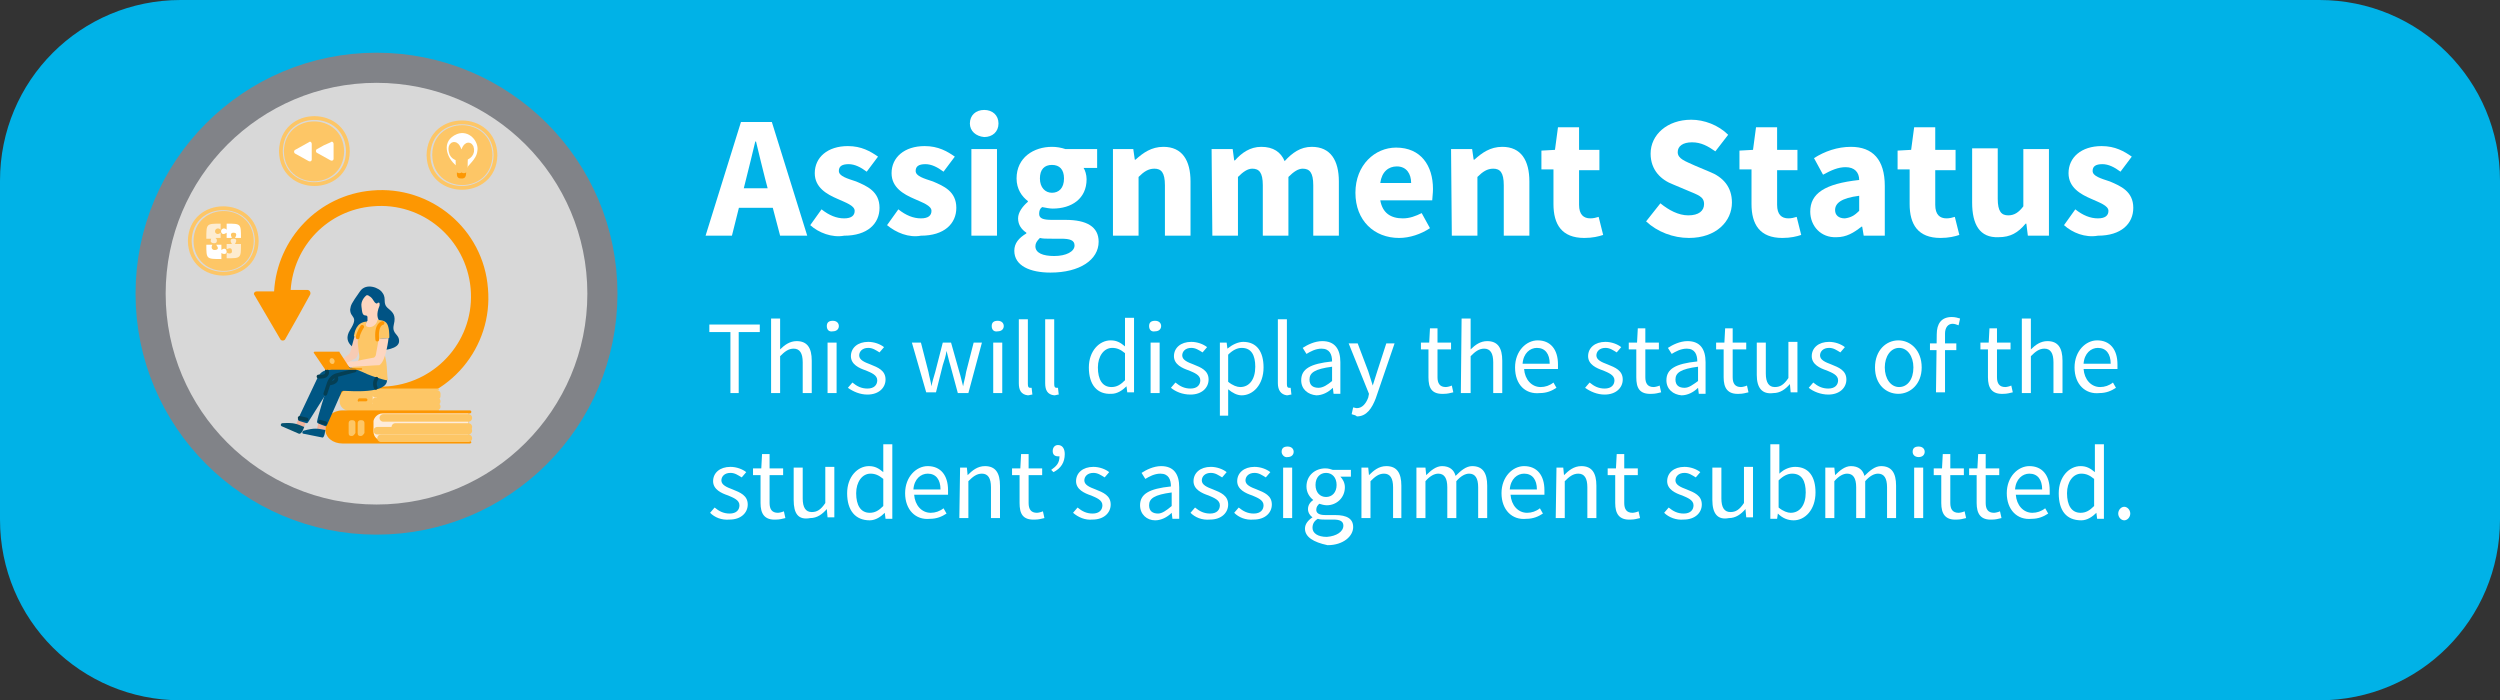 <?xml version="1.0" encoding="utf-8"?>
<!-- Generator: Adobe Illustrator 25.2.1, SVG Export Plug-In . SVG Version: 6.00 Build 0)  -->
<svg version="1.1" id="Layer_1" xmlns="http://www.w3.org/2000/svg" xmlns:xlink="http://www.w3.org/1999/xlink" x="0px" y="0px"
	 viewBox="0 0 332 93" style="enable-background:new 0 0 332 93;" xml:space="preserve">
<rect x="0" y="0" width="332" height="93" fill="#333333" stroke="none"/>
<style type="text/css">
	.st0{fill:#00B2E7;}
	.st1{fill:#D8D8D8;stroke:#818388;stroke-width:4;}
	.st2{fill:#FD9702;}
	.st3{fill:#FDC666;}
	.st4{fill:#FDECDB;}
	.st5{fill:none;stroke:#FDC666;stroke-linecap:round;stroke-miterlimit:10;}
	.st6{fill:#F0B39C;}
	.st7{fill:#045170;}
	.st8{fill:#005681;}
	.st9{fill:#005384;}
	.st10{fill:#FDD6C0;}
	.st11{fill:#005684;}
	.st12{fill:#F7CBB4;}
	.st13{fill:none;stroke:#053F54;stroke-width:0.5;stroke-linecap:round;stroke-miterlimit:10;}
	.st14{fill:none;stroke:#FD9702;stroke-width:0.5;stroke-linecap:round;stroke-miterlimit:10;}
	.st15{fill:none;stroke:#FDC666;stroke-width:0.5;stroke-miterlimit:10;}
	.st16{fill:#FFFFFF;}
	.st17{fill:#FDECD0;}
</style>
<desc>Created with Sketch.</desc>
<g id="Page-1">
	<g id="block4m-dn">
		<path id="Rectangle-Copy-3" class="st0" d="M24,0h284c13.3,0,24,10.7,24,24v45c0,13.3-10.7,24-24,24H24C10.7,93,0,82.3,0,69V24
			C0,10.7,10.7,0,24,0z"/>
		<g id="Oval" transform="translate(20, 9)">
			<circle id="path-1" class="st1" cx="30" cy="30" r="30"/>
		</g>
		<g>
			<path class="st2" d="M34.1,38.7l2.3,0c0.4-7,5.9-12.8,13-13.4c7.8-0.7,14.8,5.1,15.4,13c0.7,7.8-5.1,14.8-13,15.4
				c-2.5,0.2-5-0.2-7.2-1.3c-0.6-0.3-0.8-1-0.6-1.5c0.3-0.6,1-0.8,1.5-0.6c1.9,0.9,4,1.2,6.1,1c6.6-0.6,11.5-6.4,10.9-13
				c-0.6-6.6-6.4-11.5-13-10.9c-6,0.5-10.5,5.3-10.9,11.1l2.2,0c0.3,0,0.5,0.3,0.4,0.6l-1.6,2.9L37.9,45c-0.1,0.3-0.6,0.3-0.7,0
				l-1.7-2.9l-1.7-2.9C33.6,39,33.8,38.7,34.1,38.7z"/>
			<g id="_x3C_Group_x3E__00000034791534703184507190000016995712744274724497_">
				<path id="_x3C_Path_x3E__00000167385906909606676070000017240972750715837592_" class="st3" d="M58.3,54.5
					c0,0.1-0.1,0.1-0.1,0.1H46.6c-0.9,0-1.5-0.6-1.5-1.3v-0.4c0-0.7,0.7-1.3,1.5-1.3h11.6c0.1,0,0.1,0.1,0.1,0.1v0
					c0,0.1-0.1,0.1-0.1,0.1H58v2.5h0.1C58.2,54.4,58.3,54.4,58.3,54.5L58.3,54.5z"/>
				<path id="_x3C_Path_x3E__00000112602075080695153720000011409952749078889858_" class="st4" d="M50.3,51.9H58v2.5h-7.8
					c-0.4,0-0.7-0.3-0.7-0.7v-1C49.5,52.3,49.8,51.9,50.3,51.9z"/>
				<path id="_x3C_Path_x3E__00000139272152309984407680000003669578909212855175_" class="st2" d="M47.5,53.2L47.5,53.2
					c0-0.1,0.1-0.3,0.2-0.3h0.9c0.1,0,0.2,0.1,0.2,0.2v0c0,0.1-0.1,0.2-0.2,0.2h-0.9C47.6,53.4,47.5,53.3,47.5,53.2z"/>
				
					<line id="_x3C_Path_x3E__00000178170872827958139860000005096117648890301874_" class="st5" x1="49.9" y1="52.3" x2="58" y2="52.3"/>
				
					<line id="_x3C_Path_x3E__00000093143134628764753640000006917930311914040973_" class="st5" x1="50.5" y1="52.6" x2="58" y2="52.6"/>
				
					<line id="_x3C_Path_x3E__00000124160763111552018890000003941713497465124528_" class="st5" x1="49.9" y1="53.3" x2="58" y2="53.3"/>
				
					<line id="_x3C_Path_x3E__00000146474926618906314040000008292262119583078046_" class="st5" x1="49.8" y1="54" x2="58" y2="54"/>
			</g>
			<g id="_x3C_Group_x3E__00000130613895940526032400000009354162714318327681_">
				<path id="_x3C_Path_x3E__00000100355916484724687010000017148839761101638809_" class="st2" d="M62.6,58.7
					c0,0.1-0.1,0.2-0.2,0.2H45.5c-1.3,0-2.3-0.8-2.3-1.9v-0.6c0-1,1-1.9,2.3-1.9h16.9c0.1,0,0.2,0.1,0.2,0.2v0
					c0,0.1-0.1,0.2-0.2,0.2h-0.2v3.6h0.2C62.5,58.6,62.6,58.7,62.6,58.7L62.6,58.7z"/>
				<path id="_x3C_Path_x3E__00000087392919549472076420000008445200967824670374_" class="st4" d="M50.8,54.9l11.4,0v3.6H50.8
					c-0.7,0-1.2-0.5-1.2-1.2v-1.4C49.7,55.4,50.2,54.9,50.8,54.9z"/>
				<path id="_x3C_Path_x3E__00000173125560280626251190000012190472355068770222_" class="st3" d="M47.9,57.9L47.9,57.9
					c-0.3,0-0.4-0.1-0.4-0.4v-1.3c0-0.2,0.1-0.4,0.4-0.4h0.1c0.2,0,0.4,0.1,0.4,0.4v1.3C48.2,57.8,48.1,57.9,47.9,57.9z"/>
				<path id="_x3C_Path_x3E__00000099625251517633073330000002193134208948347831_" class="st3" d="M46.7,57.9L46.7,57.9
					c-0.3,0-0.4-0.1-0.4-0.4v-1.3c0-0.2,0.1-0.4,0.4-0.4h0.1c0.2,0,0.4,0.1,0.4,0.4v1.3C47,57.8,46.9,57.9,46.7,57.9z"/>
				
					<line id="_x3C_Path_x3E__00000090981234388938485740000004232786686920309165_" class="st5" x1="50.9" y1="55.5" x2="62.2" y2="55.5"/>
				
					<line id="_x3C_Path_x3E__00000067948751744065027740000017808118004324651709_" class="st5" x1="52.5" y1="56.7" x2="62.2" y2="56.7"/>
				
					<line id="_x3C_Path_x3E__00000011733190973667769690000008688769274277810076_" class="st5" x1="50.1" y1="57.2" x2="62.2" y2="57.2"/>
				
					<line id="_x3C_Path_x3E__00000011711974012639607200000009520714666978372509_" class="st5" x1="50.6" y1="58.2" x2="62.2" y2="58.2"/>
			</g>
			<g>
				<polygon id="_x3C_Path_x3E__00000134939520172373192170000017487192426100516766_" class="st6" points="39.7,55.5 39.3,56.4 
					40.4,56.7 40.7,55.9 				"/>
				<path id="_x3C_Path_x3E__00000026861882546704235400000005430326698264313485_" class="st7" d="M40.4,56.7
					c-1-0.4-1.3-0.6-2.9-0.5c-0.2,0-0.3,0.3-0.1,0.4l2.3,1C40.1,57.7,40.4,56.7,40.4,56.7z"/>
				<polygon id="_x3C_Path_x3E__00000073703780457394651770000002645682704439587756_" class="st6" points="42.3,56 42.1,57 
					43.2,57.1 43.3,56.3 				"/>
				<path id="_x3C_Path_x3E__00000041279731810572686050000004280065745927387009_" class="st8" d="M43.2,57.1
					c-1.1-0.2-1.4-0.3-2.9,0.1c-0.2,0.1-0.2,0.4,0,0.4l2.5,0.5C43.1,58.2,43.2,57.1,43.2,57.1z"/>
				<path class="st9" d="M50.8,46.5c0,0,2.2-0.1,2.2-1.2c0-1-1-0.9-0.7-2.2c0.3-1.2-0.1-1.6-0.7-2.1c-0.9-0.7-0.2-1.3-0.8-2.1
					c-0.4-0.7-2.2-1.4-3-0.2c-1.2,1.7-1.2,1.8-1.3,2.4c0,1.2,1.2,0.8,0,2.7c-1.2,1.9,0.9,2.8,2.5,3.2C50.6,47.5,50.8,46.5,50.8,46.5
					z"/>
				<path class="st10" d="M49,39.3c-0.1-0.1-0.2-0.1-0.3-0.1c-0.3,0.2-0.8,0.8-0.7,1.5c0.1,0.8,0.1,1.2,0.6,1.2
					c0.1,0,0.2,0.1,0.2,0.2l0,0.5c0,0-0.1,0.1-0.1,0.1l-0.6,1c-0.1,0.1-0.1,0.2,0,0.3l0.7,0.8c0.1,0.1,0.3,0.1,0.4,0l1.1-2.1
					c0-0.1,0-0.1,0-0.2c-0.1-0.2-0.4-0.7,0.1-1.9c0-0.1,0.1-0.5-0.2-0.4c-0.1,0-0.1,0.2-0.2,0.1C49.6,40.2,49.6,39.6,49,39.3z"/>
				<path class="st11" d="M46.2,48.5l-3,0.7c-0.4,0.1-0.7,0.4-0.9,0.7l-2.7,5.7c-0.1,0.1,0,0.2,0.1,0.3l1,0.3c0.1,0,0.1,0,0.2-0.1
					l3.6-5.7c0,0,0.1-0.1,0.1-0.1l3.5-0.7c0.2,0,0.2-0.3,0-0.4l-1.9-0.7C46.2,48.5,46.2,48.5,46.2,48.5z"/>
				<path class="st12" d="M47.1,44.6l-0.6,2.2c0,0.1-0.1,0.1-0.1,0.2l-0.8,0.6c-0.1,0.1-0.2,0.3-0.1,0.4l0.1,0.1
					c0.1,0.2,0.3,0.2,0.5,0.1l1.1-0.6c0.1,0,0.1-0.1,0.2-0.2l1-2.4L47.1,44.6z"/>
				<path class="st11" d="M47.9,49C47.9,49,47.9,49,47.9,49l-2.8,0.6c-0.6,0.1-1.2,0.5-1.4,1.1c-0.5,1.4-1.5,4.6-1.6,5.3
					c0,0.1,0,0.1,0.1,0.2c0.2,0.1,0.7,0.3,1,0.4c0.1,0,0.1,0,0.2-0.1c0.3-0.7,1.7-3.8,1.9-4.3c0-0.1,0.1-0.3,0.3-0.3
					c0.8,0,5.9,0.5,5.8-1.5C51.3,50.3,48.4,49.2,47.9,49z"/>
				<path class="st3" d="M48.7,42.7c0,0-0.3,0.6,0.1,0.7c0.6,0.2,1.2-0.3,1.3-0.8c0,0,0-0.1,0.1-0.1c0.2,0,0.9,0,1.2,0.5
					c0.3,0.5,0.3,1.4,0.3,1.8c0,0.1-0.1,0.1-0.1,0.1l-1.1,0.1c-0.1,0-0.2,0.1-0.1,0.2c0.2,0.2,0.4,0.5,0.5,1
					c0.1,0.5,0.2,0.8,0.4,1.9c0.1,0.6,0.1,1.8,0.2,2.3c0,0.1-0.1,0.1-0.2,0.1c-0.5-0.1-1.8-0.5-2.5-0.8c-0.8-0.4-2.2-0.9-2.2-0.9
					s1.3-0.6,1.1-1.7c-0.1-1.1-0.3-1.5-0.1-2.3l-0.5-0.1c-0.1,0-0.1-0.1-0.1-0.1C47.1,44.1,47.3,42.8,48.7,42.7z"/>
				<path class="st10" d="M45.9,48.3c0,0,0.5-0.4,1-0.3c0.1,0,0.1,0,0.2,0c0.4-0.1,1.9-0.4,2.5-0.5c0.1,0,0.2-0.1,0.3-0.3l0.4-2.2
					l1.3-0.1c0,0-0.3,2.8-1.1,3.5c-0.1,0.1-0.1,0.1-0.2,0.1c-0.5,0-2.9,0.2-3.2,0.2c0,0,0,0-0.1,0c-0.1,0-0.2,0-0.3,0.1
					c-0.1,0.1-0.3,0-0.4-0.1L45.9,48.3z"/>
				<path class="st13" d="M42.3,50c0,0,0.5,0.1,0.9-0.1c0.4-0.3,0.2-0.7,0.2-0.7"/>
				<path class="st13" d="M43.2,52.3l0.5-1.5c0.2-0.5,0.6-0.9,1.1-1l2.3-0.6"/>
				<path class="st13" d="M50,50.3c0,0-0.4,0.5-0.1,1.2"/>
				<path class="st13" d="M44.6,50c0,0,0.4,0.7-0.7,0.9"/>
				<line class="st13" x1="39.8" y1="55.5" x2="40.7" y2="55.7"/>
				<line class="st13" x1="42.5" y1="56" x2="43.2" y2="56.2"/>
				<path class="st14" d="M50.8,42.9c0,0-0.9,0.1-0.7,2.2"/>
				<path class="st14" d="M48.1,43.4c0,0-0.5,0.7-0.6,1.4"/>
				<path class="st2" d="M43.2,49.1l-1.5-2.2c-0.1-0.1,0-0.2,0.1-0.2H45c0.1,0,0.1,0,0.1,0.1l1.3,2c0,0,0.1,0.1,0.1,0.1H48
					c0.1,0,0.1,0.1,0.1,0.1V49c0,0.1-0.1,0.1-0.1,0.1h-4.6C43.3,49.2,43.3,49.1,43.2,49.1z"/>
				<path class="st3" d="M44.4,47.8c0.1,0.2,0,0.4-0.1,0.5c-0.2,0.1-0.4,0-0.5-0.2c-0.1-0.2,0-0.4,0.1-0.5
					C44.1,47.5,44.3,47.6,44.4,47.8z"/>
			</g>
			<g>
				<g>
					<path id="Ellipse_00000136379507924437098770000012945547770115347108_" class="st3" d="M33.7,32c-0.1,5.3-7.9,5.3-8,0
						C25.8,26.7,33.6,26.7,33.7,32z"/>
					<path id="Ellipse_00000134245821283611012670000018029379682162067338_" class="st15" d="M34.1,32c-0.1,5.8-8.8,5.8-8.9,0
						C25.3,26.2,34,26.2,34.1,32z"/>
					<g>
						<path class="st16" d="M30.1,33.4c-0.1-0.7-0.7-0.2-0.7-0.2v-0.7h-0.7c0,0,0.1,0.1,0.2,0.3c0.1,0.2,0,0.4-0.4,0.4
							c-0.3,0-0.4-0.2-0.4-0.4c0-0.1,0.1-0.3,0.1-0.3h-0.8c0,1.9,0,1.9,2,1.9v-0.8C29.5,33.7,30.1,33.9,30.1,33.4z"/>
						<path class="st17" d="M31,31.7c-0.7,0-0.2,0.7-0.2,0.7h-0.7v0.7c0,0,0.7-0.4,0.7,0.2c0.1,0.5-0.6,0.4-0.7,0.2v0.8
							c1.9,0,1.9,0,1.9-1.9h-0.8C31.2,32.4,31.7,31.7,31,31.7z"/>
						<path class="st17" d="M28,31.9c-0.1,0.2,0.1,0.4,0.4,0.4c0.4,0,0.4-0.2,0.4-0.4c0-0.2-0.2-0.3-0.2-0.3h0.7v-0.7
							c0,0-0.4,0.4-0.7,0c-0.2-0.4,0.3-0.8,0.7-0.4v-0.8c-1.9,0-1.9,0-1.9,2h0.8C28.1,31.6,28,31.7,28,31.9z"/>
						<path class="st16" d="M30.1,29.7v0.8c-0.4-0.4-0.9,0-0.7,0.4c0.2,0.4,0.7,0,0.7,0v0.7h0.7c0,0-0.4-0.7,0.2-0.7
							c0.7,0,0.2,0.7,0.2,0.7H32C32,29.7,32,29.7,30.1,29.7z"/>
					</g>
				</g>
				<g>
					<g>
						<path id="Ellipse_00000119799063196535418470000005316615372584214440_" class="st3" d="M37.7,20.1c0.1,5.3,7.9,5.3,8,0
							C45.6,14.8,37.8,14.8,37.7,20.1z"/>
						<path id="Ellipse_00000164487718587078879910000011513968184989044156_" class="st15" d="M37.3,20.1c0.1,5.8,8.8,5.8,8.9,0
							C46.1,14.2,37.4,14.2,37.3,20.1z"/>
					</g>
					<g>
						<path class="st16" d="M44.3,20.1v-1c0-0.2-0.2-0.4-0.4-0.2L43,19.3l-0.9,0.5c-0.2,0.1-0.2,0.4,0,0.5l0.9,0.5l0.9,0.5
							c0.2,0.1,0.4,0,0.4-0.2V20.1z"/>
						<path class="st16" d="M41.4,20.1v-1c0-0.2-0.2-0.4-0.4-0.2l-0.9,0.5l-0.9,0.5c-0.2,0.1-0.2,0.4,0,0.5l0.9,0.5l0.9,0.5
							c0.2,0.1,0.4,0,0.4-0.2V20.1z"/>
					</g>
				</g>
				<g>
					<g>
						<path id="Ellipse_00000134939061983923778380000018339142568881601942_" class="st3" d="M65.4,20.6c-0.1,5.3-7.9,5.3-8,0
							C57.4,15.3,65.3,15.3,65.4,20.6z"/>
						<path id="Ellipse_00000121268876139808893230000005458147300034111674_" class="st15" d="M65.8,20.6c-0.1,5.8-8.8,5.8-8.9,0
							C57,14.8,65.7,14.8,65.8,20.6z"/>
					</g>
					<g>
						<path id="_x3C_Path_x3E__00000050628859999074497650000004359880380477883568_" class="st16" d="M60.7,17.8
							c1.6-0.6,2.9,1,2.7,2.2c-0.1,1.3-1.5,2-1.4,2.5c-0.3,0-0.9,0-1.2,0c0,0,0.1-0.2-0.2-0.5C59.3,21,58.5,18.7,60.7,17.8z"/>
						<path id="_x3C_Path_x3E_" class="st2" d="M61.9,22.5c0,0.6,0.1,1.3-0.7,1.2c-0.7,0-0.5-0.7-0.5-1.2H61.9z"/>
						<path class="st5" d="M61.6,22.5c0,0,0-1.9,0.1-2.4c0.2-0.5,0.5-0.9,0.7-0.5c0.5,1.4-2.1,1.8-2.3,0.5c-0.3-1.2,1.1-1.3,0.9,2.4
							"/>
					</g>
				</g>
			</g>
		</g>
	</g>
</g>
<g>
	<g>
		<path class="st16" d="M98.4,16.2h4.1l4.7,15.1h-3.6l-2-7.6c-0.4-1.5-0.8-3.3-1.2-4.9h-0.1c-0.4,1.6-0.8,3.4-1.2,4.9l-1.9,7.6h-3.5
			L98.4,16.2z M96.8,25h7.3v2.6h-7.3V25z"/>
		<path class="st16" d="M107.6,29.9l1.5-2.1c1,0.8,2,1.2,3,1.2c1,0,1.4-0.4,1.4-1c0-0.7-1.2-1.1-2.3-1.6c-1.4-0.6-3-1.5-3-3.4
			c0-2.1,1.7-3.6,4.4-3.6c1.8,0,3,0.7,4,1.4l-1.5,2c-0.8-0.6-1.6-1-2.4-1c-0.9,0-1.3,0.3-1.3,0.9c0,0.7,1.1,1,2.3,1.4
			c1.4,0.6,3.1,1.3,3.1,3.5c0,2.1-1.6,3.7-4.7,3.7C110.5,31.6,108.7,30.9,107.6,29.9z"/>
		<path class="st16" d="M117.8,29.9l1.5-2.1c1,0.8,2,1.2,3,1.2c1,0,1.4-0.4,1.4-1c0-0.7-1.2-1.1-2.3-1.6c-1.4-0.6-3-1.5-3-3.4
			c0-2.1,1.7-3.6,4.4-3.6c1.8,0,3,0.7,4,1.4l-1.5,2c-0.8-0.6-1.6-1-2.4-1c-0.9,0-1.3,0.3-1.3,0.9c0,0.7,1.1,1,2.3,1.4
			c1.4,0.6,3.1,1.3,3.1,3.5c0,2.1-1.6,3.7-4.7,3.7C120.7,31.6,119,30.9,117.8,29.9z"/>
		<path class="st16" d="M128.8,16.4c0-1.1,0.8-1.8,1.9-1.8c1.1,0,1.9,0.7,1.9,1.8s-0.8,1.8-1.9,1.8
			C129.6,18.1,128.8,17.4,128.8,16.4z M129,19.8h3.4v11.5H129V19.8z"/>
		<path class="st16" d="M134.7,33.3c0-1,0.6-1.7,1.6-2.3v-0.1c-0.6-0.4-1.1-1-1.1-1.9c0-0.8,0.6-1.6,1.3-2.2v-0.1
			c-0.8-0.6-1.5-1.6-1.5-3c0-2.8,2.3-4.2,4.7-4.2c0.6,0,1.2,0.1,1.8,0.3h4.2v2.5h-1.8c0.2,0.3,0.4,0.9,0.4,1.5c0,2.6-2,3.9-4.5,3.9
			c-0.4,0-0.9-0.1-1.4-0.2c-0.3,0.2-0.4,0.5-0.4,0.9c0,0.6,0.5,0.8,1.7,0.8h1.8c2.8,0,4.4,0.9,4.4,2.9c0,2.4-2.5,4.1-6.4,4.1
			C136.8,36.2,134.7,35.3,134.7,33.3z M142.7,32.6c0-0.7-0.6-0.9-1.8-0.9h-1.2c-0.8,0-1.2,0-1.6-0.1c-0.4,0.4-0.6,0.7-0.6,1.1
			c0,0.9,1,1.3,2.5,1.3C141.6,34,142.7,33.4,142.7,32.6z M141.3,23.7c0-1.2-0.6-1.8-1.6-1.8s-1.6,0.6-1.6,1.8c0,1.2,0.7,1.9,1.6,1.9
			C140.6,25.6,141.3,25,141.3,23.7z"/>
		<path class="st16" d="M147.7,19.8h2.8l0.2,1.4h0.1c1-0.9,2.1-1.7,3.7-1.7c2.5,0,3.6,1.8,3.6,4.6v7.2h-3.4v-6.7
			c0-1.7-0.5-2.2-1.4-2.2c-0.8,0-1.4,0.4-2.1,1.1v7.8h-3.4V19.8z"/>
		<path class="st16" d="M160.9,19.8h2.8l0.2,1.5h0.1c0.9-1,2-1.8,3.5-1.8c1.6,0,2.6,0.7,3.1,1.9c1-1.1,2.1-1.9,3.6-1.9
			c2.5,0,3.6,1.8,3.6,4.6v7.2h-3.4v-6.7c0-1.7-0.5-2.2-1.4-2.2c-0.6,0-1.2,0.4-1.9,1.1v7.8h-3.4v-6.7c0-1.7-0.5-2.2-1.4-2.2
			c-0.6,0-1.2,0.4-1.9,1.1v7.8H161L160.9,19.8L160.9,19.8z"/>
		<path class="st16" d="M180,25.6c0-3.7,2.6-6,5.4-6c3.3,0,4.9,2.4,4.9,5.5c0,0.6-0.1,1.2-0.1,1.5h-6.9c0.3,1.7,1.4,2.4,3,2.4
			c0.9,0,1.7-0.3,2.5-0.7l1.1,2c-1.2,0.8-2.7,1.3-4.1,1.3C182.5,31.6,180,29.3,180,25.6z M187.4,24.3c0-1.2-0.6-2.2-1.9-2.2
			c-1.1,0-2,0.7-2.2,2.2H187.4z"/>
		<path class="st16" d="M192.7,19.8h2.8l0.2,1.4h0.1c1-0.9,2.1-1.7,3.7-1.7c2.5,0,3.6,1.8,3.6,4.6v7.2h-3.4v-6.7
			c0-1.7-0.5-2.2-1.4-2.2c-0.8,0-1.4,0.4-2.1,1.1v7.8h-3.4L192.7,19.8L192.7,19.8z"/>
		<path class="st16" d="M206.3,27.1v-4.6h-1.6V20l1.8-0.1l0.4-3h2.8v3h2.7v2.7h-2.7v4.6c0,1.3,0.6,1.8,1.5,1.8
			c0.4,0,0.8-0.1,1.1-0.2l0.6,2.4c-0.6,0.2-1.4,0.4-2.5,0.4C207.4,31.6,206.3,29.8,206.3,27.1z"/>
		<path class="st16" d="M218.6,29.4l1.9-2.4c1.1,0.9,2.4,1.6,3.7,1.6c1.4,0,2.1-0.6,2.1-1.5c0-1-0.8-1.2-2.2-1.8l-1.9-0.8
			c-1.6-0.6-3-1.9-3-4.1c0-2.5,2.2-4.5,5.4-4.5c1.7,0,3.6,0.7,4.9,2l-1.7,2.2c-1-0.7-1.9-1.2-3.1-1.2c-1.2,0-1.9,0.5-1.9,1.3
			c0,0.9,1,1.2,2.3,1.8l1.9,0.8c1.8,0.7,3,2,3,4.1c0,2.5-2.1,4.7-5.7,4.7C222.2,31.6,220.1,30.8,218.6,29.4z"/>
		<path class="st16" d="M232.6,27.1v-4.6H231V20l1.8-0.1l0.4-3h2.8v3h2.7v2.7H236v4.6c0,1.3,0.6,1.8,1.5,1.8c0.4,0,0.8-0.1,1.1-0.2
			l0.6,2.4c-0.6,0.2-1.4,0.4-2.5,0.4C233.7,31.6,232.6,29.8,232.6,27.1z"/>
		<path class="st16" d="M240.4,28.1c0-2.4,1.9-3.7,6.5-4.2c0-1-0.6-1.7-1.8-1.7c-1,0-1.9,0.4-3,1l-1.2-2.2c1.4-0.9,3.1-1.5,4.9-1.5
			c2.9,0,4.5,1.7,4.5,5.2v6.6h-2.8l-0.2-1.2h-0.1c-1,0.8-2,1.4-3.3,1.4C241.8,31.6,240.4,30,240.4,28.1z M246.9,28v-2
			c-2.4,0.3-3.2,1-3.2,1.9c0,0.7,0.5,1.1,1.3,1.1C245.8,28.9,246.3,28.6,246.9,28z"/>
		<path class="st16" d="M253.6,27.1v-4.6H252V20l1.8-0.1l0.4-3h2.8v3h2.7v2.7H257v4.6c0,1.3,0.6,1.8,1.5,1.8c0.4,0,0.8-0.1,1.1-0.2
			l0.6,2.4c-0.6,0.2-1.4,0.4-2.5,0.4C254.7,31.6,253.6,29.8,253.6,27.1z"/>
		<path class="st16" d="M261.9,26.9v-7.2h3.4v6.7c0,1.7,0.5,2.2,1.4,2.2c0.8,0,1.4-0.4,2-1.2v-7.6h3.4v11.5h-2.8l-0.2-1.6H269
			c-1,1.2-2,1.8-3.6,1.8C262.9,31.6,261.9,29.8,261.9,26.9z"/>
		<path class="st16" d="M274.1,29.9l1.5-2.1c1,0.8,2,1.2,3,1.2c1,0,1.4-0.4,1.4-1c0-0.7-1.2-1.1-2.3-1.6c-1.4-0.6-3-1.5-3-3.4
			c0-2.1,1.7-3.6,4.4-3.6c1.8,0,3,0.7,4,1.4l-1.5,2c-0.8-0.6-1.6-1-2.4-1c-0.9,0-1.3,0.3-1.3,0.9c0,0.7,1.1,1,2.3,1.4
			c1.4,0.6,3.1,1.3,3.1,3.5c0,2.1-1.6,3.7-4.7,3.7C276.9,31.6,275.2,30.9,274.1,29.9z"/>
	</g>
</g>
<g>
	<g>
		<path class="st16" d="M97,44.1h-2.8v-1h6.7v1h-2.8v8.1H97L97,44.1L97,44.1z"/>
		<path class="st16" d="M102.4,42.3h1.2V45l0,1.4c0.6-0.6,1.3-1.1,2.2-1.1c1.4,0,2,0.9,2,2.6v4.3h-1.2v-4.1c0-1.2-0.4-1.8-1.2-1.8
			c-0.7,0-1.2,0.4-1.8,1v4.9h-1.2L102.4,42.3L102.4,42.3z"/>
		<path class="st16" d="M109.8,43.3c0-0.5,0.3-0.7,0.8-0.7c0.5,0,0.8,0.3,0.8,0.7c0,0.4-0.3,0.7-0.8,0.7
			C110.1,44.1,109.8,43.8,109.8,43.3z M109.9,45.5h1.2v6.7h-1.2V45.5z"/>
		<path class="st16" d="M112.6,51.5l0.6-0.7c0.6,0.5,1.2,0.8,2,0.8c0.9,0,1.3-0.5,1.3-1.1c0-0.7-0.8-1-1.5-1.3c-0.9-0.3-2-0.8-2-1.9
			c0-1.1,0.9-1.9,2.3-1.9c0.8,0,1.6,0.3,2.1,0.7l-0.6,0.7c-0.5-0.3-0.9-0.6-1.5-0.6c-0.8,0-1.2,0.5-1.2,1c0,0.6,0.7,0.9,1.5,1.2
			c1,0.4,2,0.8,2,2c0,1.1-0.9,2-2.4,2C114.2,52.4,113.3,52,112.6,51.5z"/>
		<path class="st16" d="M121.1,45.5h1.2l1,3.9c0.1,0.6,0.3,1.2,0.4,1.9h0c0.1-0.6,0.3-1.2,0.5-1.9l1-3.9h1.1l1.1,3.9
			c0.2,0.6,0.3,1.2,0.5,1.9h0c0.1-0.6,0.3-1.2,0.4-1.9l1-3.9h1.1l-1.8,6.7h-1.4l-1-3.7c-0.2-0.6-0.3-1.2-0.5-1.9h0
			c-0.1,0.7-0.3,1.3-0.5,1.9l-0.9,3.6H123L121.1,45.5z"/>
		<path class="st16" d="M131.7,43.3c0-0.5,0.3-0.7,0.8-0.7s0.8,0.3,0.8,0.7c0,0.4-0.3,0.7-0.8,0.7C132,44.1,131.7,43.8,131.7,43.3z
			 M131.9,45.5h1.2v6.7h-1.2V45.5z"/>
		<path class="st16" d="M135.3,50.9v-8.5h1.2V51c0,0.4,0.1,0.5,0.3,0.5c0,0,0.1,0,0.2,0l0.1,0.9c-0.2,0-0.4,0.1-0.6,0.1
			C135.6,52.4,135.3,51.8,135.3,50.9z"/>
		<path class="st16" d="M138.8,50.9v-8.5h1.2V51c0,0.4,0.1,0.5,0.3,0.5c0,0,0.1,0,0.2,0l0.1,0.9c-0.2,0-0.4,0.1-0.6,0.1
			C139.1,52.4,138.8,51.8,138.8,50.9z"/>
		<path class="st16" d="M144.6,48.8c0-2.2,1.4-3.6,2.9-3.6c0.8,0,1.3,0.3,1.9,0.8l0-1.2v-2.6h1.2v9.9h-0.9l-0.1-0.8h0
			c-0.5,0.5-1.2,1-2,1C145.7,52.4,144.6,51.1,144.6,48.8z M149.4,50.5v-3.6c-0.6-0.5-1.1-0.7-1.7-0.7c-1.1,0-1.9,1.1-1.9,2.6
			c0,1.6,0.6,2.6,1.8,2.6C148.3,51.4,148.8,51.1,149.4,50.5z"/>
		<path class="st16" d="M152.6,43.3c0-0.5,0.3-0.7,0.8-0.7s0.8,0.3,0.8,0.7c0,0.4-0.3,0.7-0.8,0.7C152.9,44.1,152.6,43.8,152.6,43.3
			z M152.8,45.5h1.2v6.7h-1.2V45.5z"/>
		<path class="st16" d="M155.5,51.5l0.6-0.7c0.6,0.5,1.2,0.8,2,0.8c0.9,0,1.3-0.5,1.3-1.1c0-0.7-0.8-1-1.5-1.3c-0.9-0.3-2-0.8-2-1.9
			c0-1.1,0.9-1.9,2.3-1.9c0.8,0,1.6,0.3,2.1,0.7l-0.6,0.7c-0.5-0.3-0.9-0.6-1.5-0.6c-0.8,0-1.2,0.5-1.2,1c0,0.6,0.7,0.9,1.5,1.2
			c1,0.4,2,0.8,2,2c0,1.1-0.9,2-2.4,2C157,52.4,156.1,52,155.5,51.5z"/>
		<path class="st16" d="M162,45.5h0.9l0.1,0.8h0c0.6-0.5,1.4-0.9,2.1-0.9c1.8,0,2.7,1.3,2.7,3.4c0,2.3-1.4,3.7-2.9,3.7
			c-0.6,0-1.2-0.3-1.8-0.8l0,1.2v2.3H162V45.5L162,45.5z M166.7,48.7c0-1.5-0.5-2.5-1.8-2.5c-0.6,0-1.2,0.3-1.8,0.9v3.6
			c0.6,0.5,1.2,0.7,1.6,0.7C165.9,51.4,166.7,50.4,166.7,48.7z"/>
		<path class="st16" d="M169.7,50.9v-8.5h1.2V51c0,0.4,0.1,0.5,0.3,0.5c0,0,0.1,0,0.2,0l0.1,0.9c-0.2,0-0.4,0.1-0.6,0.1
			C170.1,52.4,169.7,51.8,169.7,50.9z"/>
		<path class="st16" d="M172.8,50.5c0-1.5,1.2-2.2,4.1-2.5c0-0.9-0.3-1.7-1.4-1.7c-0.8,0-1.5,0.4-2,0.7l-0.5-0.8
			c0.6-0.4,1.6-0.9,2.6-0.9c1.7,0,2.4,1.1,2.4,2.8v4.2h-0.9l-0.1-0.8h0c-0.6,0.6-1.4,1-2.2,1C173.7,52.4,172.8,51.7,172.8,50.5z
			 M176.9,50.6v-1.9c-2.3,0.3-3,0.8-3,1.7c0,0.8,0.5,1.1,1.2,1.1C175.7,51.5,176.3,51.1,176.9,50.6z"/>
		<path class="st16" d="M179.5,55l0.2-0.9c0.1,0,0.3,0.1,0.5,0.1c0.7,0,1.2-0.6,1.5-1.4l0.1-0.5l-2.7-6.7h1.2l1.4,3.7
			c0.2,0.6,0.4,1.3,0.6,1.9h0c0.2-0.6,0.4-1.3,0.6-1.9l1.2-3.7h1.1l-2.5,7.3c-0.5,1.3-1.2,2.4-2.5,2.4C180,55.1,179.7,55.1,179.5,55
			z"/>
		<path class="st16" d="M189.7,50.1v-3.7h-1v-0.9l1.1,0l0.1-1.9h1v1.9h1.8v0.9h-1.8v3.7c0,0.8,0.3,1.3,1.1,1.3
			c0.2,0,0.6-0.1,0.8-0.2l0.2,0.9c-0.4,0.1-0.8,0.2-1.2,0.2C190.1,52.4,189.7,51.5,189.7,50.1z"/>
		<path class="st16" d="M194.1,42.3h1.2V45l0,1.4c0.6-0.6,1.3-1.1,2.2-1.1c1.4,0,2,0.9,2,2.6v4.3h-1.2v-4.1c0-1.2-0.4-1.8-1.2-1.8
			c-0.7,0-1.2,0.4-1.8,1v4.9H194L194.1,42.3L194.1,42.3z"/>
		<path class="st16" d="M201.2,48.8c0-2.2,1.5-3.6,3-3.6c1.7,0,2.7,1.2,2.7,3.2c0,0.2,0,0.5,0,0.6h-4.5c0.1,1.4,1,2.4,2.2,2.4
			c0.6,0,1.2-0.2,1.7-0.6l0.4,0.7c-0.6,0.4-1.3,0.7-2.2,0.7C202.6,52.4,201.2,51.1,201.2,48.8z M205.8,48.3c0-1.3-0.6-2.1-1.7-2.1
			c-0.9,0-1.8,0.7-1.9,2.1H205.8z"/>
		<path class="st16" d="M210.5,51.5l0.6-0.7c0.6,0.5,1.2,0.8,2,0.8c0.9,0,1.3-0.5,1.3-1.1c0-0.7-0.8-1-1.5-1.3c-0.9-0.3-2-0.8-2-1.9
			c0-1.1,0.9-1.9,2.3-1.9c0.8,0,1.6,0.3,2.1,0.7l-0.6,0.7c-0.5-0.3-0.9-0.6-1.5-0.6c-0.8,0-1.2,0.5-1.2,1c0,0.6,0.7,0.9,1.5,1.2
			c1,0.4,2,0.8,2,2c0,1.1-0.9,2-2.4,2C212.1,52.4,211.2,52,210.5,51.5z"/>
		<path class="st16" d="M217.3,50.1v-3.7h-1v-0.9l1.1,0l0.1-1.9h1v1.9h1.8v0.9h-1.8v3.7c0,0.8,0.3,1.3,1.1,1.3
			c0.2,0,0.6-0.1,0.8-0.2l0.2,0.9c-0.4,0.1-0.8,0.2-1.2,0.2C217.7,52.4,217.3,51.5,217.3,50.1z"/>
		<path class="st16" d="M221.3,50.5c0-1.5,1.2-2.2,4.1-2.5c0-0.9-0.3-1.7-1.4-1.7c-0.8,0-1.5,0.4-2,0.7l-0.5-0.8
			c0.6-0.4,1.6-0.9,2.6-0.9c1.7,0,2.4,1.1,2.4,2.8v4.2h-0.9l-0.1-0.8h0c-0.6,0.6-1.4,1-2.2,1C222.2,52.4,221.3,51.7,221.3,50.5z
			 M225.5,50.6v-1.9c-2.3,0.3-3,0.8-3,1.7c0,0.8,0.5,1.1,1.2,1.1C224.3,51.5,224.8,51.1,225.5,50.6z"/>
		<path class="st16" d="M228.9,50.1v-3.7h-1v-0.9l1.1,0l0.1-1.9h1v1.9h1.8v0.9h-1.8v3.7c0,0.8,0.3,1.3,1.1,1.3
			c0.2,0,0.6-0.1,0.8-0.2l0.2,0.9c-0.4,0.1-0.8,0.2-1.2,0.2C229.4,52.4,228.9,51.5,228.9,50.1z"/>
		<path class="st16" d="M233.3,49.8v-4.3h1.2v4.1c0,1.2,0.4,1.8,1.2,1.8c0.7,0,1.2-0.3,1.8-1.2v-4.8h1.2v6.7h-0.9l-0.1-1.1h0
			c-0.6,0.7-1.3,1.2-2.2,1.2C234,52.4,233.3,51.5,233.3,49.8z"/>
		<path class="st16" d="M240.2,51.5l0.6-0.7c0.6,0.5,1.2,0.8,2,0.8c0.9,0,1.3-0.5,1.3-1.1c0-0.7-0.8-1-1.5-1.3c-0.9-0.3-2-0.8-2-1.9
			c0-1.1,0.9-1.9,2.3-1.9c0.8,0,1.6,0.3,2.1,0.7l-0.6,0.7c-0.5-0.3-0.9-0.6-1.5-0.6c-0.8,0-1.2,0.5-1.2,1c0,0.6,0.7,0.9,1.5,1.2
			c1,0.4,2,0.8,2,2c0,1.1-0.9,2-2.4,2C241.8,52.4,240.8,52,240.2,51.5z"/>
		<path class="st16" d="M249,48.8c0-2.3,1.5-3.6,3.1-3.6s3.1,1.3,3.1,3.6c0,2.2-1.5,3.5-3.1,3.5S249,51.1,249,48.8z M254.1,48.8
			c0-1.5-0.8-2.6-1.9-2.6s-1.9,1.1-1.9,2.6c0,1.5,0.8,2.6,1.9,2.6C253.3,51.4,254.1,50.4,254.1,48.8z"/>
		<path class="st16" d="M256.3,45.6l1,0h2.5v0.9h-3.5V45.6z M257.2,44.4c0-1.4,0.6-2.3,2-2.3c0.4,0,0.8,0.1,1.1,0.2l-0.2,0.9
			c-0.3-0.1-0.5-0.2-0.8-0.2c-0.6,0-1,0.5-1,1.3v7.8h-1.2L257.2,44.4L257.2,44.4z"/>
		<path class="st16" d="M264,50.1v-3.7h-1v-0.9l1.1,0l0.1-1.9h1v1.9h1.8v0.9h-1.8v3.7c0,0.8,0.3,1.3,1.1,1.3c0.2,0,0.6-0.1,0.8-0.2
			l0.2,0.9c-0.4,0.1-0.8,0.2-1.2,0.2C264.5,52.4,264,51.5,264,50.1z"/>
		<path class="st16" d="M268.5,42.3h1.2V45l0,1.4c0.6-0.6,1.3-1.1,2.2-1.1c1.4,0,2,0.9,2,2.6v4.3h-1.2v-4.1c0-1.2-0.4-1.8-1.2-1.8
			c-0.7,0-1.2,0.4-1.8,1v4.9h-1.2L268.5,42.3L268.5,42.3z"/>
		<path class="st16" d="M275.5,48.8c0-2.2,1.5-3.6,3-3.6c1.7,0,2.7,1.2,2.7,3.2c0,0.2,0,0.5,0,0.6h-4.5c0.1,1.4,1,2.4,2.2,2.4
			c0.6,0,1.2-0.2,1.7-0.6l0.4,0.7c-0.6,0.4-1.3,0.7-2.2,0.7C277,52.4,275.5,51.1,275.5,48.8z M280.3,48.3c0-1.3-0.6-2.1-1.7-2.1
			c-0.9,0-1.8,0.7-1.9,2.1H280.3z"/>
		<path class="st16" d="M94.3,68.1l0.6-0.7c0.6,0.5,1.2,0.8,2,0.8c0.9,0,1.3-0.5,1.3-1.1c0-0.7-0.8-1-1.5-1.3c-0.9-0.3-2-0.8-2-1.9
			c0-1.1,0.9-1.9,2.3-1.9c0.8,0,1.6,0.3,2.1,0.7l-0.6,0.7c-0.5-0.3-0.9-0.6-1.5-0.6c-0.8,0-1.2,0.5-1.2,1c0,0.6,0.7,0.9,1.5,1.2
			c1,0.4,2,0.8,2,2c0,1.1-0.9,2-2.4,2C95.8,69.1,94.9,68.7,94.3,68.1z"/>
		<path class="st16" d="M101,66.8v-3.7h-1v-0.9l1.1,0l0.1-1.9h1v1.9h1.8v0.9h-1.8v3.7c0,0.8,0.3,1.3,1.1,1.3c0.2,0,0.6-0.1,0.8-0.2
			l0.2,0.9c-0.4,0.1-0.8,0.2-1.2,0.2C101.5,69.1,101,68.2,101,66.8z"/>
		<path class="st16" d="M105.4,66.4v-4.3h1.2v4.1c0,1.2,0.4,1.8,1.2,1.8c0.7,0,1.2-0.3,1.8-1.2v-4.8h1.2v6.7h-0.9l-0.1-1.1h0
			c-0.6,0.7-1.3,1.2-2.2,1.2C106,69.1,105.4,68.2,105.4,66.4z"/>
		<path class="st16" d="M112.5,65.5c0-2.2,1.4-3.6,2.9-3.6c0.8,0,1.3,0.3,1.9,0.8l0-1.2V59h1.2v9.9h-0.9l-0.1-0.8h0
			c-0.5,0.5-1.2,1-2,1C113.6,69.1,112.5,67.8,112.5,65.5z M117.3,67.2v-3.6c-0.6-0.5-1.1-0.7-1.7-0.7c-1.1,0-1.9,1.1-1.9,2.6
			c0,1.6,0.6,2.6,1.8,2.6C116.2,68.1,116.7,67.8,117.3,67.2z"/>
		<path class="st16" d="M120.2,65.5c0-2.2,1.5-3.6,3-3.6c1.7,0,2.7,1.2,2.7,3.2c0,0.2,0,0.5,0,0.6h-4.5c0.1,1.4,1,2.4,2.2,2.4
			c0.6,0,1.2-0.2,1.7-0.6l0.4,0.7c-0.6,0.4-1.3,0.7-2.2,0.7C121.6,69.1,120.2,67.7,120.2,65.5z M124.9,65c0-1.3-0.6-2.1-1.7-2.1
			c-0.9,0-1.8,0.7-1.9,2.1H124.9z"/>
		<path class="st16" d="M127.5,62.1h0.9l0.1,1h0c0.6-0.6,1.3-1.2,2.3-1.2c1.4,0,2,0.9,2,2.6v4.3h-1.2v-4.1c0-1.2-0.4-1.8-1.2-1.8
			c-0.7,0-1.2,0.4-1.8,1v4.9h-1.2L127.5,62.1L127.5,62.1z"/>
		<path class="st16" d="M135.4,66.8v-3.7h-1v-0.9l1.1,0l0.1-1.9h1v1.9h1.8v0.9h-1.8v3.7c0,0.8,0.3,1.3,1.1,1.3
			c0.2,0,0.6-0.1,0.8-0.2l0.2,0.9c-0.4,0.1-0.8,0.2-1.2,0.2C135.8,69.1,135.4,68.2,135.4,66.8z"/>
		<path class="st16" d="M139.6,62.4c0.7-0.5,1.1-0.9,1.1-1.8l-0.2-0.9l0.6,0.7c-0.2,0.2-0.3,0.2-0.6,0.2c-0.4,0-0.7-0.2-0.7-0.7
			s0.3-0.8,0.7-0.8c0.6,0,0.9,0.5,0.9,1.2c0,1.1-0.5,1.9-1.5,2.4L139.6,62.4z"/>
		<path class="st16" d="M142.5,68.1l0.6-0.7c0.6,0.5,1.2,0.8,2,0.8c0.9,0,1.3-0.5,1.3-1.1c0-0.7-0.8-1-1.5-1.3c-0.9-0.3-2-0.8-2-1.9
			c0-1.1,0.9-1.9,2.3-1.9c0.8,0,1.6,0.3,2.1,0.7l-0.6,0.7c-0.5-0.3-0.9-0.6-1.5-0.6c-0.8,0-1.2,0.5-1.2,1c0,0.6,0.7,0.9,1.5,1.2
			c1,0.4,2,0.8,2,2c0,1.1-0.9,2-2.4,2C144.1,69.1,143.2,68.7,142.5,68.1z"/>
		<path class="st16" d="M151.4,67.1c0-1.5,1.2-2.2,4.1-2.5c0-0.9-0.3-1.7-1.4-1.7c-0.8,0-1.5,0.4-2,0.7l-0.5-0.8
			c0.6-0.4,1.6-0.9,2.6-0.9c1.7,0,2.4,1.1,2.4,2.8v4.2h-0.9l-0.1-0.8h0c-0.6,0.6-1.4,1-2.2,1C152.3,69.1,151.4,68.3,151.4,67.1z
			 M155.6,67.2v-1.8c-2.3,0.3-3,0.8-3,1.7c0,0.8,0.5,1.1,1.2,1.1C154.3,68.2,154.9,67.8,155.6,67.2z"/>
		<path class="st16" d="M158.1,68.1l0.6-0.7c0.6,0.5,1.2,0.8,2,0.8c0.9,0,1.3-0.5,1.3-1.1c0-0.7-0.8-1-1.5-1.3c-0.9-0.3-2-0.8-2-1.9
			c0-1.1,0.9-1.9,2.3-1.9c0.8,0,1.6,0.3,2.1,0.7l-0.6,0.7c-0.5-0.3-0.9-0.6-1.5-0.6c-0.8,0-1.2,0.5-1.2,1c0,0.6,0.7,0.9,1.5,1.2
			c1,0.4,2,0.8,2,2c0,1.1-0.9,2-2.4,2C159.6,69.1,158.7,68.7,158.1,68.1z"/>
		<path class="st16" d="M163.9,68.1l0.6-0.7c0.6,0.5,1.2,0.8,2,0.8c0.9,0,1.3-0.5,1.3-1.1c0-0.7-0.8-1-1.5-1.3c-0.9-0.3-2-0.8-2-1.9
			c0-1.1,0.9-1.9,2.3-1.9c0.8,0,1.6,0.3,2.1,0.7l-0.6,0.7c-0.5-0.3-0.9-0.6-1.5-0.6c-0.8,0-1.2,0.5-1.2,1c0,0.6,0.7,0.9,1.5,1.2
			c1,0.4,2,0.8,2,2c0,1.1-0.9,2-2.4,2C165.4,69.1,164.5,68.7,163.9,68.1z"/>
		<path class="st16" d="M170.2,60c0-0.5,0.3-0.7,0.8-0.7s0.8,0.3,0.8,0.7c0,0.4-0.3,0.7-0.8,0.7C170.6,60.8,170.2,60.4,170.2,60z
			 M170.4,62.1h1.2v6.7h-1.2V62.1z"/>
		<path class="st16" d="M173.3,70.2c0-0.6,0.4-1.1,1-1.5v0c-0.3-0.2-0.6-0.6-0.6-1.1c0-0.6,0.4-1,0.7-1.2v0c-0.5-0.4-0.9-1-0.9-1.8
			c0-1.5,1.2-2.4,2.5-2.4c0.4,0,0.7,0.1,1,0.2h2.4v0.9H178c0.3,0.3,0.6,0.8,0.6,1.4c0,1.4-1.1,2.4-2.4,2.4c-0.3,0-0.7-0.1-1-0.2
			c-0.2,0.2-0.4,0.4-0.4,0.8c0,0.4,0.3,0.7,1.2,0.7h1.3c1.6,0,2.4,0.5,2.4,1.6c0,1.2-1.3,2.4-3.4,2.4
			C174.4,72,173.3,71.3,173.3,70.2z M178.4,69.8c0-0.6-0.5-0.8-1.3-0.8h-1.2c-0.3,0-0.6,0-0.9-0.1c-0.5,0.3-0.7,0.7-0.7,1.2
			c0,0.7,0.7,1.2,1.9,1.2C177.5,71.2,178.4,70.6,178.4,69.8z M177.5,64.4c0-1-0.6-1.6-1.4-1.6s-1.4,0.6-1.4,1.6c0,1,0.6,1.6,1.4,1.6
			S177.5,65.4,177.5,64.4z"/>
		<path class="st16" d="M180.8,62.1h0.9l0.1,1h0c0.6-0.6,1.3-1.2,2.3-1.2c1.4,0,2,0.9,2,2.6v4.3H185v-4.1c0-1.2-0.4-1.8-1.2-1.8
			c-0.7,0-1.2,0.4-1.8,1v4.9h-1.2L180.8,62.1L180.8,62.1z"/>
		<path class="st16" d="M188.4,62.1h0.9l0.1,1h0c0.6-0.6,1.3-1.2,2.1-1.2c1,0,1.6,0.5,1.8,1.3c0.7-0.7,1.4-1.3,2.2-1.3
			c1.4,0,2,0.9,2,2.6v4.3h-1.2v-4.1c0-1.2-0.4-1.8-1.2-1.8c-0.5,0-1.1,0.3-1.7,1v4.9h-1.2v-4.1c0-1.2-0.4-1.8-1.2-1.8
			c-0.5,0-1.1,0.3-1.7,1v4.9h-1.2v-6.7H188.4z"/>
		<path class="st16" d="M199.4,65.5c0-2.2,1.5-3.6,3-3.6c1.7,0,2.7,1.2,2.7,3.2c0,0.2,0,0.5,0,0.6h-4.5c0.1,1.4,1,2.4,2.2,2.4
			c0.6,0,1.2-0.2,1.7-0.6l0.4,0.7c-0.6,0.4-1.3,0.7-2.2,0.7C200.8,69.1,199.4,67.7,199.4,65.5z M204.1,65c0-1.3-0.6-2.1-1.7-2.1
			c-0.9,0-1.8,0.7-1.9,2.1H204.1z"/>
		<path class="st16" d="M206.7,62.1h0.9l0.1,1h0c0.6-0.6,1.3-1.2,2.3-1.2c1.4,0,2,0.9,2,2.6v4.3h-1.2v-4.1c0-1.2-0.4-1.8-1.2-1.8
			c-0.7,0-1.2,0.4-1.8,1v4.9h-1.2L206.7,62.1L206.7,62.1z"/>
		<path class="st16" d="M214.5,66.8v-3.7h-1v-0.9l1.1,0l0.1-1.9h1v1.9h1.8v0.9h-1.8v3.7c0,0.8,0.3,1.3,1.1,1.3
			c0.2,0,0.6-0.1,0.8-0.2l0.2,0.9c-0.4,0.1-0.8,0.2-1.2,0.2C215,69.1,214.5,68.2,214.5,66.8z"/>
		<path class="st16" d="M221,68.1l0.6-0.7c0.6,0.5,1.2,0.8,2,0.8c0.9,0,1.3-0.5,1.3-1.1c0-0.7-0.8-1-1.5-1.3c-0.9-0.3-2-0.8-2-1.9
			c0-1.1,0.9-1.9,2.3-1.9c0.8,0,1.6,0.3,2.1,0.7l-0.6,0.7c-0.5-0.3-0.9-0.6-1.5-0.6c-0.8,0-1.2,0.5-1.2,1c0,0.6,0.7,0.9,1.5,1.2
			c1,0.4,2,0.8,2,2c0,1.1-0.9,2-2.4,2C222.6,69.1,221.6,68.7,221,68.1z"/>
		<path class="st16" d="M227.4,66.4v-4.3h1.2v4.1c0,1.2,0.4,1.8,1.2,1.8c0.7,0,1.2-0.3,1.8-1.2v-4.8h1.2v6.7h-0.9l-0.1-1.1h0
			c-0.6,0.7-1.3,1.2-2.2,1.2C228.1,69.1,227.4,68.2,227.4,66.4z"/>
		<path class="st16" d="M236.1,68.2L236.1,68.2l-0.1,0.7h-0.9V59h1.2v2.7l0,1.2c0.6-0.6,1.4-0.9,2.1-0.9c1.8,0,2.7,1.3,2.7,3.4
			c0,2.3-1.4,3.7-2.9,3.7C237.4,69.1,236.7,68.8,236.1,68.2z M239.8,65.4c0-1.5-0.5-2.5-1.8-2.5c-0.6,0-1.2,0.3-1.8,0.9v3.6
			c0.6,0.5,1.2,0.7,1.6,0.7C239,68.1,239.8,67.1,239.8,65.4z"/>
		<path class="st16" d="M242.7,62.1h0.9l0.1,1h0c0.6-0.6,1.3-1.2,2.1-1.2c1,0,1.6,0.5,1.8,1.3c0.7-0.7,1.4-1.3,2.2-1.3
			c1.4,0,2,0.9,2,2.6v4.3h-1.2v-4.1c0-1.2-0.4-1.8-1.2-1.8c-0.5,0-1.1,0.3-1.7,1v4.9h-1.2v-4.1c0-1.2-0.4-1.8-1.2-1.8
			c-0.5,0-1.1,0.3-1.7,1v4.9h-1.2v-6.7H242.7z"/>
		<path class="st16" d="M254,60c0-0.5,0.3-0.7,0.8-0.7s0.8,0.3,0.8,0.7c0,0.4-0.3,0.7-0.8,0.7S254,60.4,254,60z M254.2,62.1h1.2v6.7
			h-1.2V62.1z"/>
		<path class="st16" d="M257.8,66.8v-3.7h-1v-0.9l1.1,0l0.1-1.9h1v1.9h1.8v0.9H259v3.7c0,0.8,0.3,1.3,1.1,1.3c0.2,0,0.6-0.1,0.8-0.2
			l0.2,0.9c-0.4,0.1-0.8,0.2-1.2,0.2C258.3,69.1,257.8,68.2,257.8,66.8z"/>
		<path class="st16" d="M262.5,66.8v-3.7h-1v-0.9l1.1,0l0.1-1.9h1v1.9h1.8v0.9h-1.8v3.7c0,0.8,0.3,1.3,1.1,1.3
			c0.2,0,0.6-0.1,0.8-0.2l0.2,0.9c-0.4,0.1-0.8,0.2-1.2,0.2C263,69.1,262.5,68.2,262.5,66.8z"/>
		<path class="st16" d="M266.5,65.5c0-2.2,1.5-3.6,3-3.6c1.7,0,2.7,1.2,2.7,3.2c0,0.2,0,0.5,0,0.6h-4.5c0.1,1.4,1,2.4,2.2,2.4
			c0.6,0,1.2-0.2,1.7-0.6l0.4,0.7c-0.6,0.4-1.3,0.7-2.2,0.7C267.9,69.1,266.5,67.7,266.5,65.5z M271.2,65c0-1.3-0.6-2.1-1.7-2.1
			c-0.9,0-1.8,0.7-1.9,2.1H271.2z"/>
		<path class="st16" d="M273.4,65.5c0-2.2,1.4-3.6,2.9-3.6c0.8,0,1.3,0.3,1.9,0.8l0-1.2V59h1.2v9.9h-0.9l-0.1-0.8h0
			c-0.5,0.5-1.2,1-2,1C274.4,69.1,273.4,67.8,273.4,65.5z M278.1,67.2v-3.6c-0.6-0.5-1.1-0.7-1.7-0.7c-1.1,0-1.9,1.1-1.9,2.6
			c0,1.6,0.6,2.6,1.8,2.6C277,68.1,277.5,67.8,278.1,67.2z"/>
		<path class="st16" d="M281.3,68.2c0-0.5,0.4-0.9,0.8-0.9s0.8,0.4,0.8,0.9c0,0.5-0.4,0.9-0.8,0.9S281.3,68.7,281.3,68.2z"/>
	</g>
</g>
</svg>
